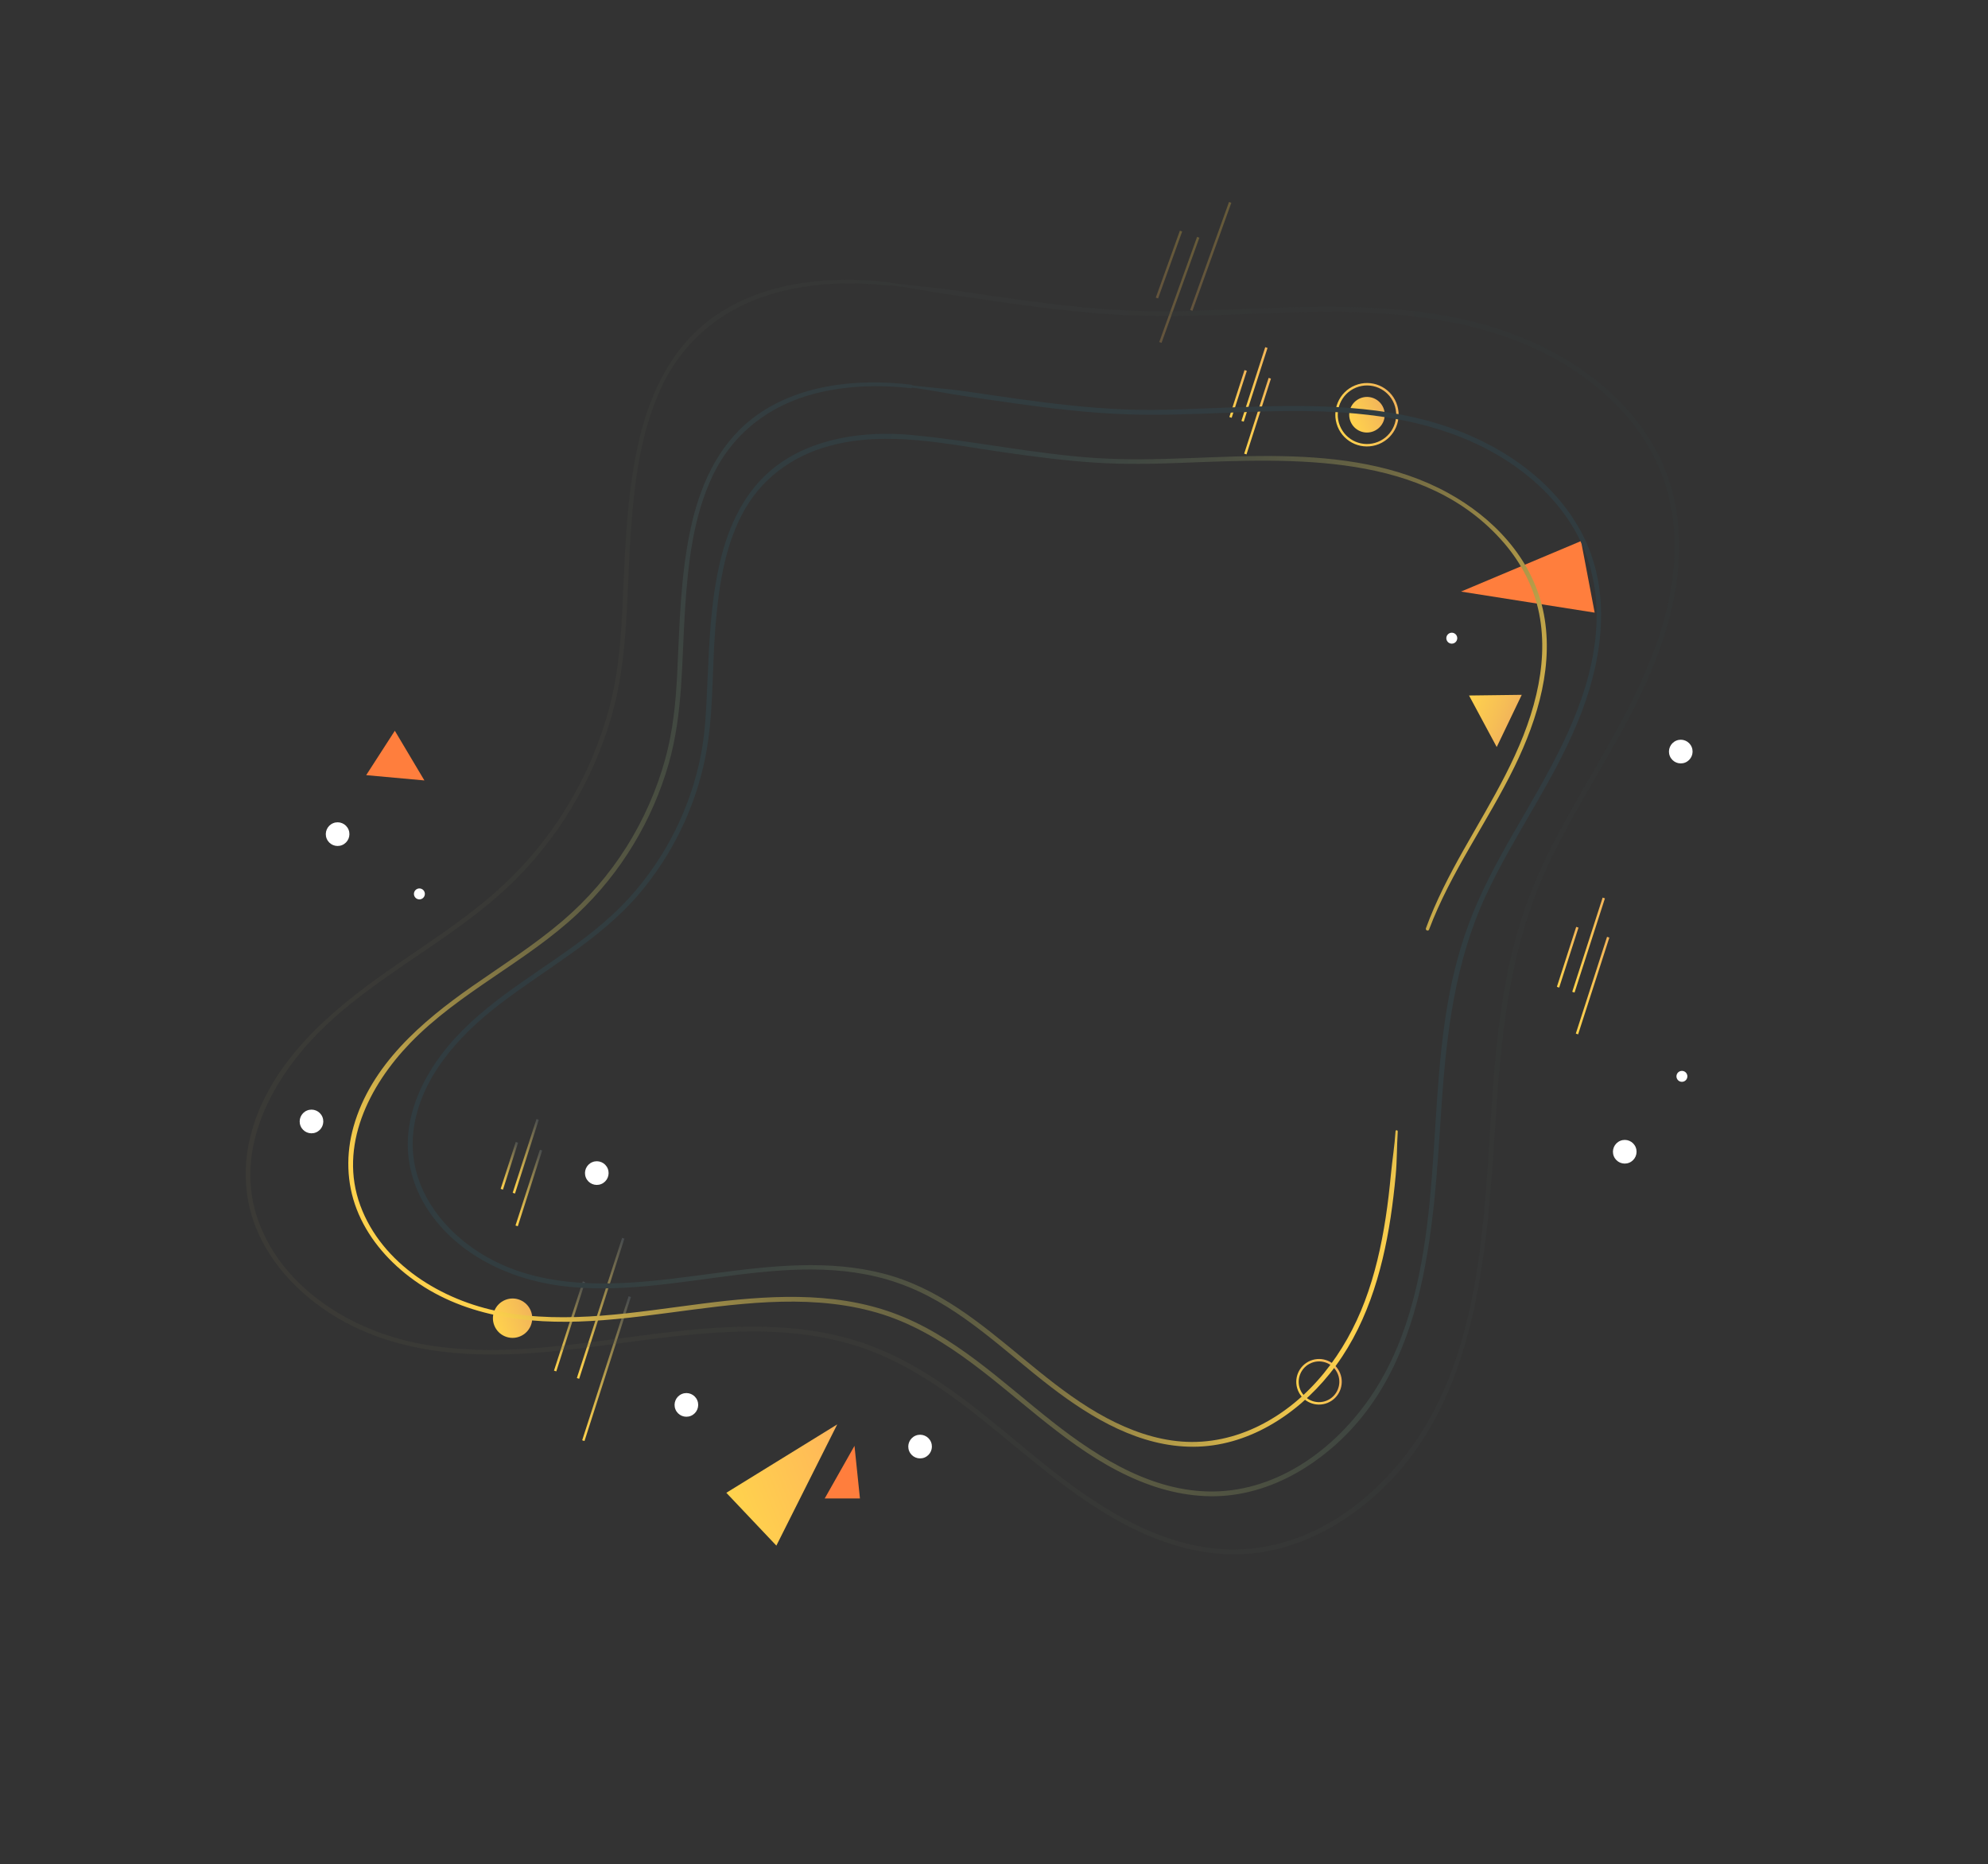 <?xml version="1.0" encoding="UTF-8"?> <svg xmlns="http://www.w3.org/2000/svg" width="818" height="767" viewBox="0 0 818 767" fill="none"><rect x="0" y="0" width="818" height="767" fill="#333333" stroke="none"/> <path d="M565.216 177.431C568.959 175.905 570.763 171.63 569.245 167.883C567.728 164.135 563.464 162.335 559.722 163.861C555.979 165.387 554.176 169.663 555.693 173.41C557.21 177.157 561.474 178.958 565.216 177.431Z" fill="url(#paint0_linear)"></path> <path d="M567.174 182.266C573.583 179.653 576.672 172.331 574.074 165.914C571.475 159.496 564.173 156.412 557.764 159.026C551.355 161.64 548.265 168.962 550.864 175.379C553.462 181.797 560.764 184.88 567.174 182.266Z" stroke="url(#paint1_linear)" stroke-miterlimit="10"></path> <path d="M550.943 565.195C552.78 569.732 550.592 574.916 546.061 576.764C541.53 578.612 536.36 576.428 534.523 571.891C532.686 567.354 534.873 562.17 539.404 560.322C543.935 558.474 549.1 560.644 550.943 565.195Z" stroke="url(#paint2_linear)" stroke-miterlimit="10"></path> <path d="M218.403 539.323C220.081 543.467 218.086 548.194 213.947 549.882C209.809 551.57 205.094 549.579 203.416 545.435C201.738 541.291 203.733 536.564 207.872 534.876C212.01 533.188 216.725 535.179 218.403 539.323Z" fill="url(#paint3_linear)"></path> <path d="M506.319 171.745L512.558 152.426" stroke="url(#paint4_linear)" stroke-miterlimit="10"></path> <path d="M511.275 173.339L521.076 143.005" stroke="url(#paint5_linear)" stroke-miterlimit="10"></path> <path d="M512.421 186.815L522.479 155.635" stroke="url(#paint6_linear)" stroke-miterlimit="10"></path> <path d="M206.484 489.323L212.709 470.011" stroke="url(#paint7_linear)" stroke-miterlimit="10"></path> <path d="M211.431 490.937L221.227 460.589" stroke="url(#paint8_linear)" stroke-miterlimit="10"></path> <path d="M212.585 504.393L222.63 473.219" stroke="url(#paint9_linear)" stroke-miterlimit="10"></path> <path d="M641.082 406.19L649.031 381.519" stroke="url(#paint10_linear)" stroke-miterlimit="10"></path> <path d="M647.402 408.238L659.908 369.479" stroke="url(#paint11_linear)" stroke-miterlimit="10"></path> <path d="M648.874 425.434L661.725 385.619" stroke="url(#paint12_linear)" stroke-miterlimit="10"></path> <g opacity="0.5"> <path opacity="0.5" d="M485.954 95.086L476.045 122.623" stroke="url(#paint13_linear)" stroke-miterlimit="10"></path> <path opacity="0.5" d="M493.029 97.639L477.472 140.891" stroke="url(#paint14_linear)" stroke-miterlimit="10"></path> <path opacity="0.5" d="M506.172 83.284L490.182 127.723" stroke="url(#paint15_linear)" stroke-miterlimit="10"></path> </g> <path d="M228.424 564.115L240.273 527.392" stroke="url(#paint16_linear)" stroke-miterlimit="10"></path> <path d="M237.837 567.16L256.458 509.48" stroke="url(#paint17_linear)" stroke-miterlimit="10"></path> <path d="M240.024 592.765L259.136 533.496" stroke="url(#paint18_linear)" stroke-miterlimit="10"></path> <path d="M247.39 487.184C249.877 486.169 251.076 483.328 250.068 480.837C249.059 478.346 246.225 477.15 243.738 478.164C241.25 479.179 240.051 482.02 241.06 484.511C242.068 487.002 244.902 488.198 247.39 487.184Z" fill="white"></path> <path d="M286.93 576.222C287.939 578.714 286.741 581.554 284.252 582.569C281.764 583.584 278.931 582.388 277.922 579.896C276.913 577.404 278.112 574.564 280.6 573.549C283.089 572.534 285.921 573.73 286.93 576.222Z" fill="white"></path> <path d="M174.652 366.96C175.118 368.111 174.564 369.426 173.414 369.895C172.264 370.364 170.953 369.81 170.487 368.658C170.02 367.507 170.575 366.192 171.725 365.723C172.88 365.268 174.186 365.808 174.652 366.96Z" fill="white"></path> <path d="M598.212 264.67C599.362 264.201 599.917 262.886 599.45 261.735C598.984 260.583 597.673 260.029 596.523 260.498C595.372 260.968 594.818 262.282 595.284 263.434C595.751 264.585 597.061 265.139 598.212 264.67Z" fill="white"></path> <path d="M694.14 442.021C694.606 443.172 694.051 444.487 692.901 444.956C691.751 445.425 690.44 444.871 689.974 443.72C689.508 442.569 690.063 441.254 691.212 440.785C692.367 440.33 693.673 440.87 694.14 442.021Z" fill="white"></path> <path d="M140.742 347.724C143.229 346.709 144.428 343.868 143.42 341.377C142.411 338.886 139.577 337.689 137.09 338.704C134.602 339.718 133.403 342.56 134.412 345.051C135.42 347.541 138.254 348.738 140.742 347.724Z" fill="white"></path> <path d="M383.093 593.366C384.102 595.858 382.903 598.698 380.415 599.713C377.926 600.728 375.094 599.532 374.085 597.04C373.076 594.548 374.274 591.708 376.763 590.693C379.251 589.678 382.084 590.874 383.093 593.366Z" fill="white"></path> <path d="M673.04 472.06C674.049 474.552 672.85 477.392 670.362 478.406C667.873 479.421 665.041 478.225 664.032 475.733C663.023 473.241 664.221 470.402 666.71 469.387C669.198 468.372 672.031 469.568 673.04 472.06Z" fill="white"></path> <path d="M696.09 307.405C697.099 309.897 695.901 312.737 693.412 313.752C690.923 314.767 688.091 313.57 687.082 311.078C686.073 308.587 687.272 305.747 689.76 304.732C692.243 303.703 695.081 304.913 696.09 307.405Z" fill="white"></path> <path d="M129.994 465.949C132.481 464.934 133.68 462.093 132.672 459.602C131.663 457.111 128.829 455.915 126.342 456.929C123.854 457.944 122.655 460.785 123.664 463.276C124.672 465.767 127.506 466.963 129.994 465.949Z" fill="white"></path> <path d="M339.343 616.561L353.838 616.551L351.596 594.9L339.343 616.561Z" fill="#FF7E3D"></path> <path d="M298.862 614.22L319.45 635.958L344.492 586.083L298.862 614.22Z" fill="url(#paint19_linear)"></path> <path d="M650.549 222.624L656.157 252.076L601.161 243.411L650.549 222.624Z" fill="#FF7E3D"></path> <path d="M162.458 300.675L150.675 318.941L174.628 321.118L162.458 300.675Z" fill="#FF7E3D"></path> <path d="M626.149 285.895L604.464 286.17L615.855 307.373L626.149 285.895Z" fill="url(#paint20_linear)"></path> <path d="M374.99 158.298C352.697 155.589 327.466 158.119 309.2 172.479C295.022 183.626 287.774 200.561 284.101 217.804C279.964 237.208 279.616 257.213 278.66 276.961C278.069 289.05 276.901 300.917 273.637 312.63C270.133 325.229 264.784 337.318 257.839 348.386C250.65 359.822 241.785 370.08 231.532 378.853C219.84 388.86 206.809 397.078 194.217 405.874C173.526 420.356 152.617 438.271 145.471 463.557C142.308 474.739 142.551 486.63 146.744 497.494C151.039 508.647 159.001 518.116 168.425 525.316C189.82 541.69 216.841 545.025 243.031 543.541C271.068 541.949 298.679 535.373 326.838 535.562C340.904 535.662 355.087 537.529 368.271 542.612C381.346 547.66 393.054 555.522 404.088 564.053C424.907 580.172 444.105 599.178 468.816 609.34C480.218 614.03 492.595 616.538 504.943 615.351C517.344 614.142 529.166 609.321 539.435 602.34C587.687 569.517 589.624 506.646 593.201 454.212C595.204 424.903 598.768 395.714 611.234 368.778C623.274 342.774 640.798 319.534 650.939 292.617C659.953 268.714 663.017 241.56 650.339 218.38C638.285 196.35 615.624 181.754 592.127 174.473C565.063 166.091 535.985 166.592 507.956 167.58C492.917 168.114 477.848 169.038 462.798 168.456C447.939 167.875 433.171 166.12 418.459 164.075C411.427 163.093 404.414 162.041 397.385 161.027C389.922 159.954 382.421 159.448 374.945 158.537C374.362 158.459 374.225 159.367 374.808 159.445C382.265 160.347 389.649 161.927 397.085 163.011C404.114 164.025 411.128 165.077 418.159 166.059C432.54 168.065 446.977 169.781 461.487 170.394C490.272 171.622 519.037 168.014 547.831 169.459C574.676 170.8 601.645 176.302 623.87 192.196C634.071 199.489 643.003 208.783 648.923 219.904C655.101 231.504 657.573 244.616 656.851 257.705C655.344 285.124 641.822 309.761 628.374 333.027C621.237 345.372 613.965 357.694 608.167 370.739C602.555 383.346 598.693 396.58 596.175 410.134C591.037 437.772 591.033 465.983 588.322 493.893C585.67 521.132 580.406 549.469 565.232 572.791C551.212 594.333 528.449 612.106 502.084 613.583C476.132 615.033 452.675 600.416 433.07 584.999C412.258 568.624 392.663 549.339 367.305 540.15C342.266 531.084 314.981 533.094 289.049 536.382C261.649 539.859 233.636 544.975 206.12 539.758C181.849 535.159 157.146 520.151 148.261 496.023C139.25 471.585 151.858 446.674 168.788 429.167C189.102 408.149 216.468 395.867 237.701 375.911C255.484 359.191 268.495 337.571 275.183 314.113C281.127 293.293 280.465 271.649 281.899 250.239C283.135 231.766 285.213 212.491 293.323 195.583C301.694 178.112 316.868 166.622 335.503 161.893C348.348 158.626 361.666 158.242 374.793 159.719C375.671 159.787 375.871 158.412 374.99 158.298Z" fill="url(#paint21_linear)"></path> <g opacity="0.425"> <path opacity="0.425" d="M366.126 116.197C340.637 113.103 311.777 116.007 290.901 132.441C274.707 145.183 266.425 164.544 262.233 184.24C257.503 206.459 257.113 229.353 256.005 251.957C255.329 265.817 253.988 279.396 250.264 292.811C246.257 307.241 240.133 321.114 232.154 333.788C223.924 346.895 213.758 358.646 202.018 368.688C188.642 380.139 173.712 389.541 159.311 399.627C135.65 416.188 111.719 436.677 103.543 465.603C99.935 478.371 100.23 491.945 105.003 504.356C109.913 517.106 119.014 527.909 129.77 536.144C154.228 554.868 185.133 558.688 215.077 556.983C247.177 555.156 278.783 547.63 311.018 547.847C327.152 547.956 343.414 550.096 358.522 555.925C373.498 561.698 386.916 570.709 399.56 580.493C423.372 598.945 445.353 620.698 473.635 632.325C486.666 637.692 500.796 640.559 514.917 639.202C529.093 637.822 542.591 632.317 554.332 624.341C609.524 586.795 611.724 514.852 615.814 454.854C618.11 421.29 622.175 387.856 636.473 357.002C650.266 327.237 670.317 300.631 681.921 269.818C692.224 242.486 695.729 211.442 681.216 184.938C667.431 159.763 641.511 143.071 614.645 134.748C583.69 125.158 550.418 125.727 518.366 126.856C501.135 127.463 483.868 128.525 466.626 127.858C449.62 127.189 432.706 125.189 415.865 122.828C407.816 121.708 399.781 120.505 391.743 119.334C383.206 118.098 374.623 117.449 366.07 116.409C365.487 116.332 365.35 117.239 365.933 117.317C374.467 118.349 382.938 120.085 391.456 121.312C399.494 122.483 407.538 123.668 415.579 124.806C432.031 127.105 448.556 129.075 465.166 129.778C498.119 131.185 531.05 127.048 564.009 128.704C594.765 130.25 625.651 136.554 651.126 154.753C662.815 163.113 673.059 173.781 679.847 186.538C686.938 199.849 689.758 214.871 688.925 229.9C687.191 261.31 671.713 289.522 656.326 316.166C648.153 330.307 639.832 344.398 633.194 359.333C626.772 373.754 622.362 388.9 619.482 404.401C613.606 436.049 613.602 468.347 610.497 500.301C607.457 531.518 601.432 563.968 584.042 590.688C567.971 615.371 541.869 635.751 511.646 637.428C481.902 639.082 455.003 622.348 432.526 604.662C408.71 585.928 386.283 563.852 357.266 553.329C328.625 542.954 297.41 545.256 267.749 549.023C236.376 552.998 204.28 558.847 172.791 552.883C144.972 547.615 116.646 530.39 106.44 502.729C96.105 474.711 110.551 446.131 129.952 426.053C153.208 401.99 184.561 387.925 208.869 365.058C229.196 345.944 244.074 321.195 251.732 294.374C258.533 270.537 257.774 245.777 259.409 221.285C260.829 200.117 263.21 178.051 272.495 158.676C282.108 138.631 299.5 125.463 320.899 120.049C335.619 116.317 350.867 115.873 365.899 117.583C366.816 117.667 367.015 116.292 366.126 116.197Z" fill="url(#paint22_linear)"></path> </g> <path d="M588.006 382.481C596.961 358.745 612.104 338.149 623.183 315.455C632.841 295.676 639.778 272.715 634.827 250.675C630.031 229.408 614.356 212.957 595.672 202.735C574.861 191.344 551.022 188.163 527.598 187.683C501.999 187.159 476.399 190.139 450.818 188.456C425.329 186.767 400.334 181.312 374.942 178.969C355.706 177.191 334.144 180.101 318.532 192.417C306.515 201.893 299.934 216 296.417 230.592C292.398 247.251 291.823 264.555 291.041 281.582C290.601 291.354 290.252 301.12 288.369 310.754C286.252 321.525 282.66 331.999 277.764 341.821C272.75 351.897 266.332 361.267 258.759 369.578C250.041 379.145 239.645 386.903 229.046 394.239C209.767 407.577 189.228 420.372 176.847 440.978C171.642 449.648 168.071 459.435 167.8 469.627C167.524 479.805 170.642 489.687 176.277 498.117C188.368 516.188 209.276 526.182 230.327 529.017C277.903 535.438 327.625 510.725 373.892 529.56C396.346 538.702 413.633 556.294 432.583 570.794C449.414 583.681 469.075 595.304 490.921 595.276C513.212 595.255 533.371 582.3 547.037 565.335C561.819 547 568.717 523.866 572.196 500.928C573.069 495.144 573.748 489.346 574.29 483.524C574.859 477.533 574.74 471.555 575.133 465.558C575.165 464.976 574.273 464.835 574.227 465.422C573.845 471.368 572.874 477.302 572.311 483.227C571.744 489.185 571.066 495.141 570.156 501.066C568.368 512.728 565.751 524.287 561.59 535.34C553.564 556.662 539.005 576.168 518.316 586.531C508.374 591.517 497.306 593.997 486.193 593.134C475.341 592.291 464.971 588.553 455.414 583.475C435.275 572.773 419.167 556.34 400.889 542.955C391.796 536.298 382.077 530.354 371.455 526.499C360.776 522.619 349.426 520.938 338.107 520.617C314.843 519.946 291.95 524.708 268.881 526.97C245.904 529.227 221.525 528.995 200.84 517.49C182.106 507.067 167.447 487.867 170.104 465.469C172.683 443.733 188.699 426.189 205.33 413.395C224.783 398.424 246.81 386.773 262.941 367.84C276.555 351.875 286.014 332.382 290.17 311.818C293.722 294.277 292.905 276.026 294.342 258.243C295.621 242.56 297.842 226.288 305.084 212.101C312.59 197.396 325.654 187.666 341.476 183.421C365.082 177.074 389.505 182.747 413.107 186.121C425.535 187.898 438.001 189.535 450.545 190.35C462.638 191.145 474.67 190.891 486.772 190.42C531.817 188.723 586.391 185.726 618.868 223.439C626.03 231.75 631.168 241.676 633.317 252.474C635.503 263.479 634.701 274.849 632.156 285.732C626.739 309.019 613.746 329.243 602.153 349.811C596.311 360.177 590.82 370.747 586.727 381.93C586.424 382.779 587.698 383.317 588.006 382.481Z" fill="url(#paint23_linear)"></path> <defs> <linearGradient id="paint0_linear" x1="555.701" y1="173.413" x2="569.254" y2="167.925" gradientUnits="userSpaceOnUse"> <stop offset="0.028" stop-color="#FFD24D"></stop> <stop offset="0.715" stop-color="#F6BE56"></stop> <stop offset="1" stop-color="#F2B45A"></stop> </linearGradient> <linearGradient id="paint1_linear" x1="550.185" y1="175.662" x2="574.78" y2="165.704" gradientUnits="userSpaceOnUse"> <stop offset="0.028" stop-color="#FFD24D"></stop> <stop offset="0.715" stop-color="#F6BE56"></stop> <stop offset="1" stop-color="#F2B45A"></stop> </linearGradient> <linearGradient id="paint2_linear" x1="533.841" y1="572.164" x2="551.629" y2="564.962" gradientUnits="userSpaceOnUse"> <stop offset="0.028" stop-color="#FFD24D"></stop> <stop offset="0.715" stop-color="#F6BE56"></stop> <stop offset="1" stop-color="#F2B45A"></stop> </linearGradient> <linearGradient id="paint3_linear" x1="203.425" y1="545.426" x2="218.416" y2="539.357" gradientUnits="userSpaceOnUse"> <stop offset="0.028" stop-color="#FFD24D"></stop> <stop offset="0.715" stop-color="#F6BE56"></stop> <stop offset="1" stop-color="#F2B45A"></stop> </linearGradient> <linearGradient id="paint4_linear" x1="502.607" y1="165.594" x2="516.292" y2="158.606" gradientUnits="userSpaceOnUse"> <stop offset="0.028" stop-color="#FFD24D"></stop> <stop offset="0.715" stop-color="#F6BE56"></stop> <stop offset="1" stop-color="#F2B45A"></stop> </linearGradient> <linearGradient id="paint5_linear" x1="505.701" y1="163.554" x2="526.677" y2="152.844" gradientUnits="userSpaceOnUse"> <stop offset="0.028" stop-color="#FFD24D"></stop> <stop offset="0.715" stop-color="#F6BE56"></stop> <stop offset="1" stop-color="#F2B45A"></stop> </linearGradient> <linearGradient id="paint6_linear" x1="506.707" y1="176.744" x2="528.232" y2="165.753" gradientUnits="userSpaceOnUse"> <stop offset="0.028" stop-color="#FFD24D"></stop> <stop offset="0.715" stop-color="#F6BE56"></stop> <stop offset="1" stop-color="#F2B45A"></stop> </linearGradient> <linearGradient id="paint7_linear" x1="203.046" y1="482.339" x2="216.155" y2="477.032" gradientUnits="userSpaceOnUse"> <stop offset="0.028" stop-color="#FFD24D"></stop> <stop offset="0.167" stop-color="#EBC34D"></stop> <stop offset="0.454" stop-color="#B69D4D"></stop> <stop offset="0.86" stop-color="#625F4E"></stop> <stop offset="1" stop-color="#44494E"></stop> </linearGradient> <linearGradient id="paint8_linear" x1="206.337" y1="479.834" x2="226.341" y2="471.735" gradientUnits="userSpaceOnUse"> <stop offset="0.028" stop-color="#FFD24D"></stop> <stop offset="0.167" stop-color="#EBC34D"></stop> <stop offset="0.454" stop-color="#B69D4D"></stop> <stop offset="0.86" stop-color="#625F4E"></stop> <stop offset="1" stop-color="#44494E"></stop> </linearGradient> <linearGradient id="paint9_linear" x1="207.357" y1="492.988" x2="227.881" y2="484.679" gradientUnits="userSpaceOnUse"> <stop offset="0.028" stop-color="#FFD24D"></stop> <stop offset="0.167" stop-color="#EBC34D"></stop> <stop offset="0.454" stop-color="#B69D4D"></stop> <stop offset="0.86" stop-color="#625F4E"></stop> <stop offset="1" stop-color="#44494E"></stop> </linearGradient> <linearGradient id="paint10_linear" x1="636.454" y1="398.275" x2="653.681" y2="389.479" gradientUnits="userSpaceOnUse"> <stop offset="0.028" stop-color="#FFD24D"></stop> <stop offset="0.715" stop-color="#F6BE56"></stop> <stop offset="1" stop-color="#F2B45A"></stop> </linearGradient> <linearGradient id="paint11_linear" x1="640.407" y1="395.67" x2="666.946" y2="382.119" gradientUnits="userSpaceOnUse"> <stop offset="0.028" stop-color="#FFD24D"></stop> <stop offset="0.715" stop-color="#F6BE56"></stop> <stop offset="1" stop-color="#F2B45A"></stop> </linearGradient> <linearGradient id="paint12_linear" x1="641.692" y1="412.518" x2="668.932" y2="398.609" gradientUnits="userSpaceOnUse"> <stop offset="0.028" stop-color="#FFD24D"></stop> <stop offset="0.715" stop-color="#F6BE56"></stop> <stop offset="1" stop-color="#F2B45A"></stop> </linearGradient> <linearGradient id="paint13_linear" x1="476.392" y1="99.039" x2="485.66" y2="118.654" gradientUnits="userSpaceOnUse"> <stop offset="0.028" stop-color="#FFD24D"></stop> <stop offset="0.715" stop-color="#F6BE56"></stop> <stop offset="1" stop-color="#F2B45A"></stop> </linearGradient> <linearGradient id="paint14_linear" x1="478.137" y1="104.111" x2="492.446" y2="134.395" gradientUnits="userSpaceOnUse"> <stop offset="0.028" stop-color="#FFD24D"></stop> <stop offset="0.715" stop-color="#F6BE56"></stop> <stop offset="1" stop-color="#F2B45A"></stop> </linearGradient> <linearGradient id="paint15_linear" x1="490.876" y1="89.944" x2="505.565" y2="121.031" gradientUnits="userSpaceOnUse"> <stop offset="0.028" stop-color="#FFD24D"></stop> <stop offset="0.715" stop-color="#F6BE56"></stop> <stop offset="1" stop-color="#F2B45A"></stop> </linearGradient> <linearGradient id="paint16_linear" x1="221.769" y1="552.218" x2="246.956" y2="539.357" gradientUnits="userSpaceOnUse"> <stop offset="0.028" stop-color="#FFD24D"></stop> <stop offset="0.167" stop-color="#EBC34D"></stop> <stop offset="0.454" stop-color="#B69D4D"></stop> <stop offset="0.86" stop-color="#625F4E"></stop> <stop offset="1" stop-color="#44494E"></stop> </linearGradient> <linearGradient id="paint17_linear" x1="227.652" y1="548.341" x2="266.698" y2="528.403" gradientUnits="userSpaceOnUse"> <stop offset="0.028" stop-color="#FFD24D"></stop> <stop offset="0.167" stop-color="#EBC34D"></stop> <stop offset="0.454" stop-color="#B69D4D"></stop> <stop offset="0.86" stop-color="#625F4E"></stop> <stop offset="1" stop-color="#44494E"></stop> </linearGradient> <linearGradient id="paint18_linear" x1="229.563" y1="573.415" x2="269.654" y2="552.944" gradientUnits="userSpaceOnUse"> <stop offset="0.028" stop-color="#FFD24D"></stop> <stop offset="0.167" stop-color="#EBC34D"></stop> <stop offset="0.454" stop-color="#B69D4D"></stop> <stop offset="0.86" stop-color="#625F4E"></stop> <stop offset="1" stop-color="#44494E"></stop> </linearGradient> <linearGradient id="paint19_linear" x1="302.441" y1="623.065" x2="351.434" y2="603.228" gradientUnits="userSpaceOnUse"> <stop offset="0.028" stop-color="#FFD24D"></stop> <stop offset="0.715" stop-color="#FFBE56"></stop> <stop offset="1" stop-color="#FFB45A"></stop> </linearGradient> <linearGradient id="paint20_linear" x1="603.142" y1="289.468" x2="621.73" y2="296.919" gradientUnits="userSpaceOnUse"> <stop offset="0.028" stop-color="#FFD24D"></stop> <stop offset="0.715" stop-color="#F6BE56"></stop> <stop offset="1" stop-color="#F2B45A"></stop> </linearGradient> <linearGradient id="paint21_linear" x1="214.368" y1="578.161" x2="635.179" y2="198.511" gradientUnits="userSpaceOnUse"> <stop offset="0.028" stop-color="#FFD24D"></stop> <stop offset="0.036" stop-color="#F7CC4C"></stop> <stop offset="0.08" stop-color="#CEAE4A"></stop> <stop offset="0.129" stop-color="#A89348"></stop> <stop offset="0.183" stop-color="#887B45"></stop> <stop offset="0.243" stop-color="#6C6744"></stop> <stop offset="0.31" stop-color="#565742"></stop> <stop offset="0.388" stop-color="#454B41"></stop> <stop offset="0.486" stop-color="#3A4241"></stop> <stop offset="0.622" stop-color="#333D40"></stop> <stop offset="1" stop-color="#313C40"></stop> </linearGradient> <linearGradient id="paint22_linear" x1="106.118" y1="507.116" x2="712.778" y2="261.501" gradientUnits="userSpaceOnUse"> <stop stop-color="#5C5A44"></stop> <stop offset="0.61" stop-color="#3F4541"></stop> <stop offset="1" stop-color="#313C40"></stop> </linearGradient> <linearGradient id="paint23_linear" x1="238.252" y1="293.58" x2="600.726" y2="446.575" gradientUnits="userSpaceOnUse"> <stop stop-color="#313C40"></stop> <stop offset="0.251" stop-color="#333E40"></stop> <stop offset="0.397" stop-color="#3C4441"></stop> <stop offset="0.516" stop-color="#4A4E42"></stop> <stop offset="0.621" stop-color="#5E5D43"></stop> <stop offset="0.716" stop-color="#786F44"></stop> <stop offset="0.804" stop-color="#988746"></stop> <stop offset="0.887" stop-color="#BDA249"></stop> <stop offset="0.964" stop-color="#E8C14C"></stop> <stop offset="1" stop-color="#FFD24D"></stop> </linearGradient> </defs> </svg> 